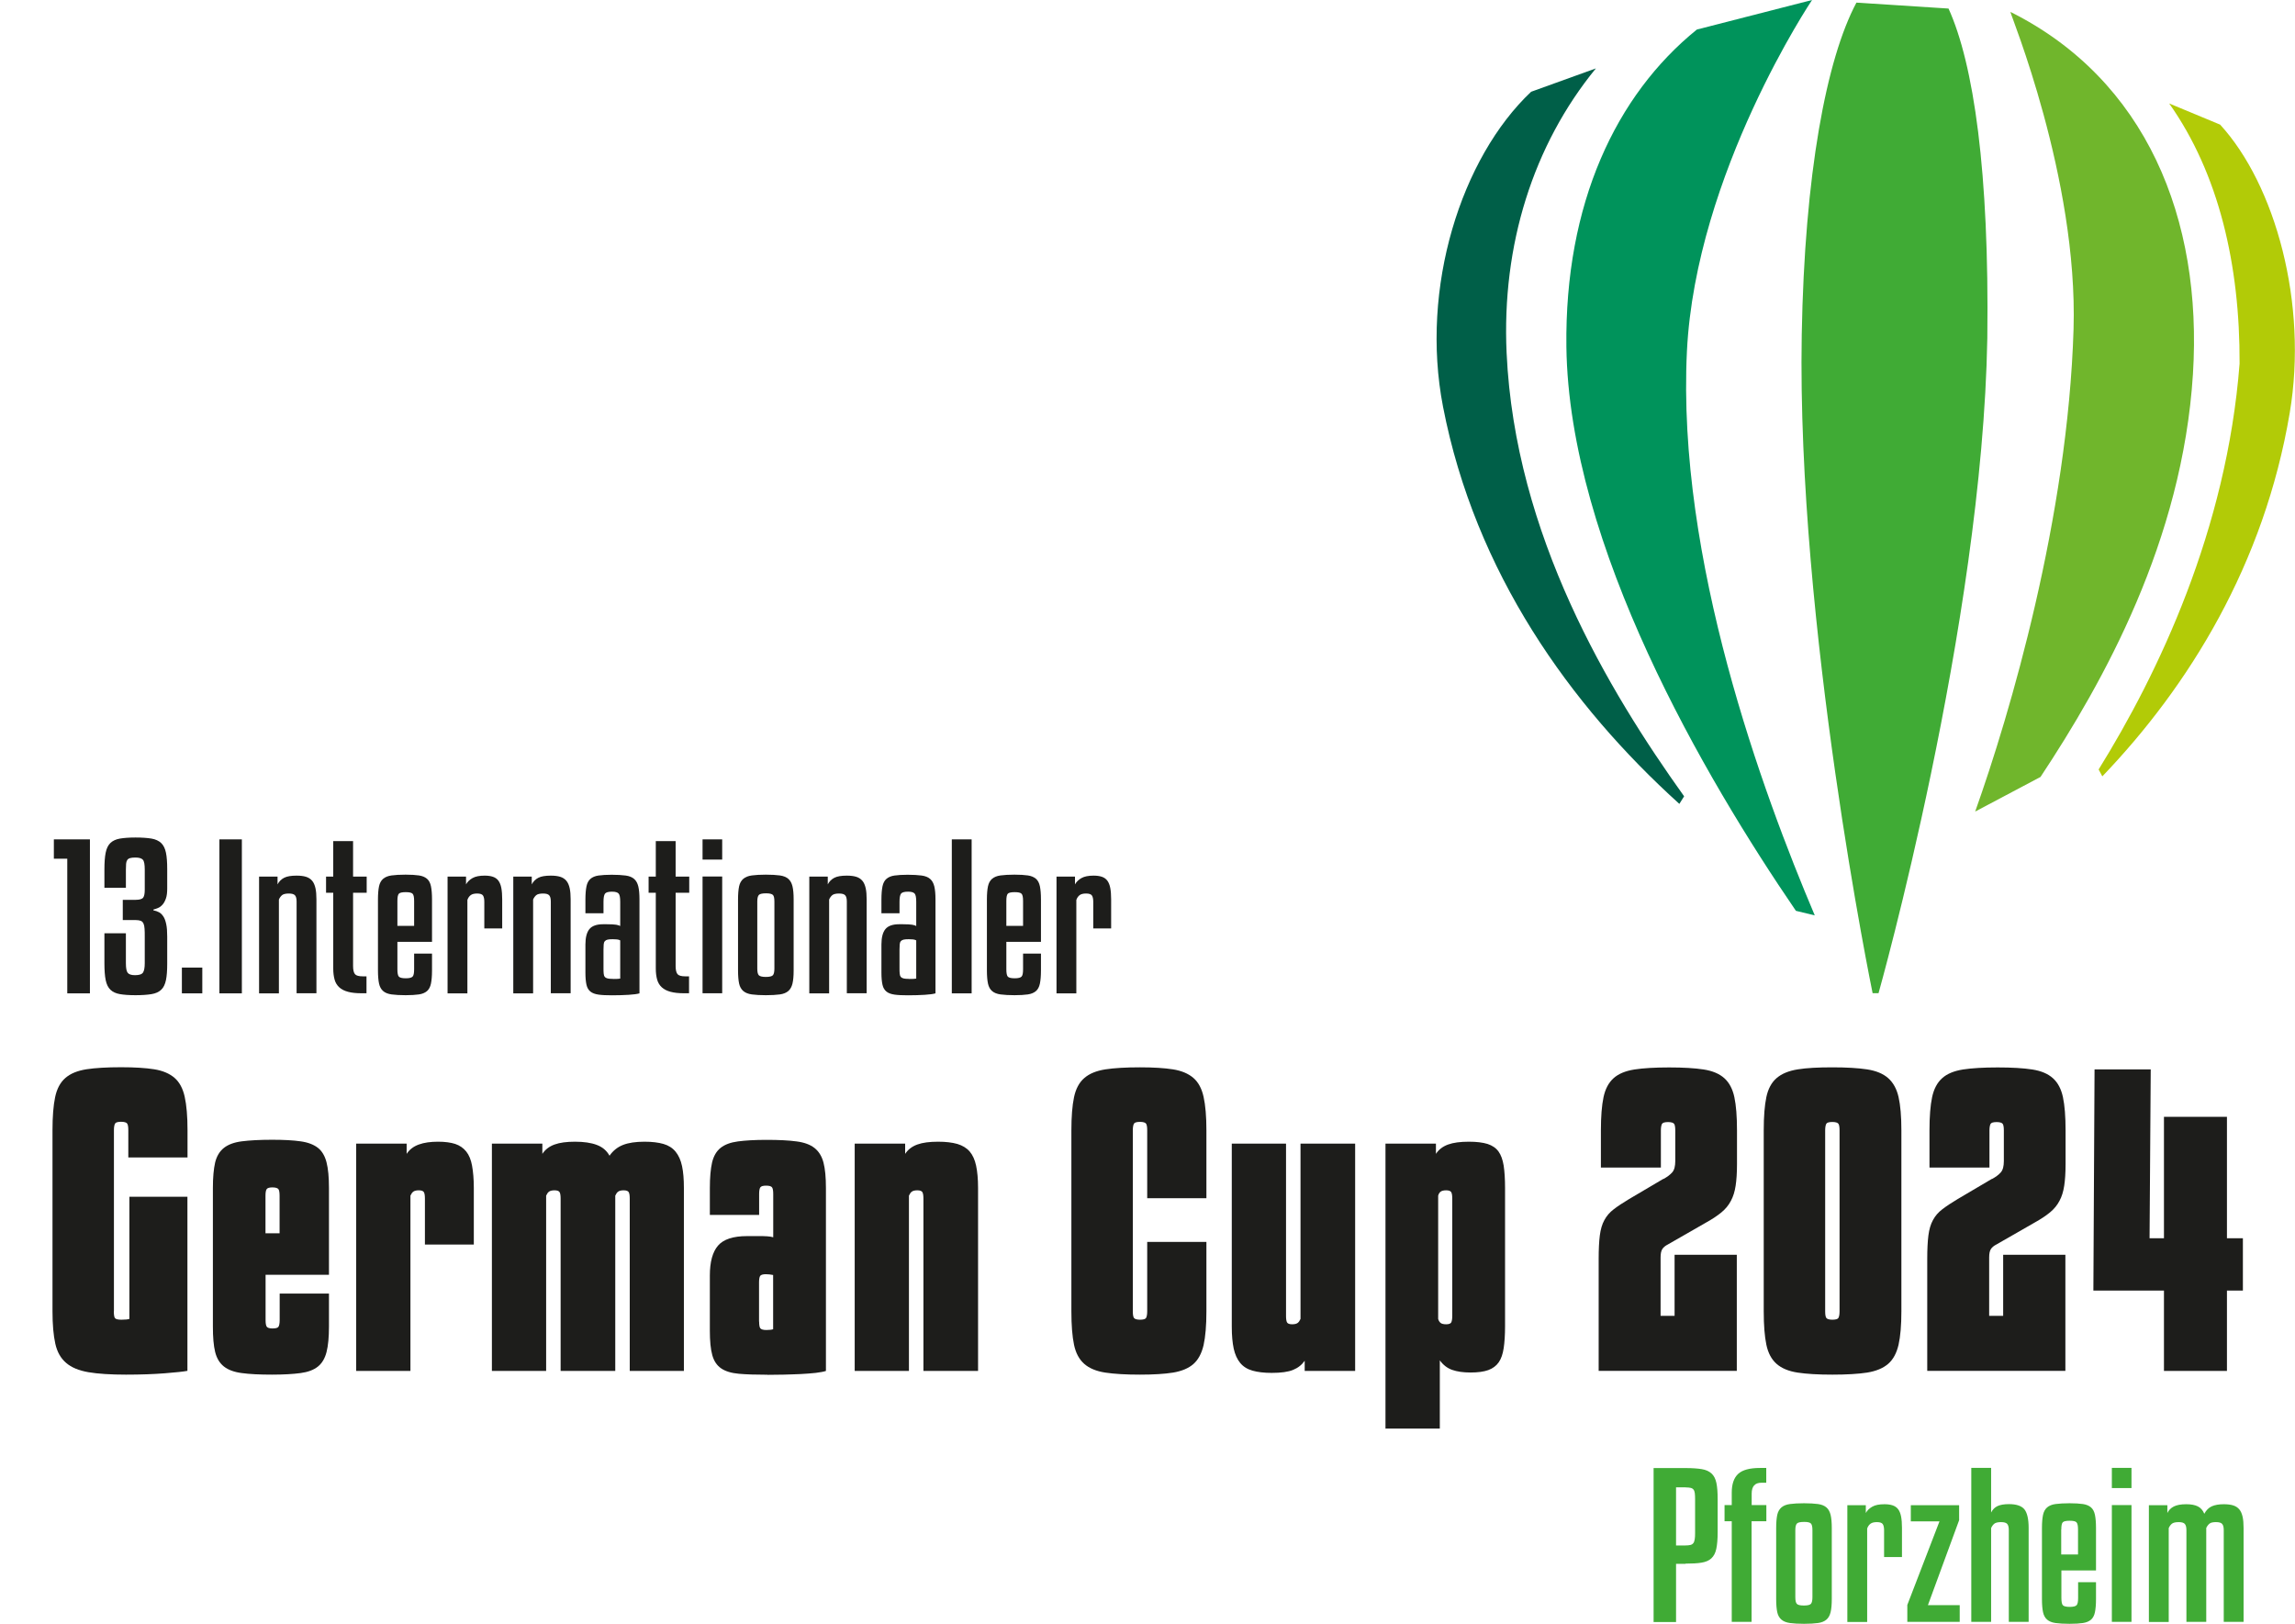 <?xml version="1.0" encoding="UTF-8"?><svg id="Ebene_2" xmlns="http://www.w3.org/2000/svg" xmlns:xlink="http://www.w3.org/1999/xlink" viewBox="0 0 236.08 167.03"><defs><style>.cls-1{clip-path:url(#clippath);}.cls-2{fill:none;}.cls-2,.cls-3,.cls-4,.cls-5,.cls-6,.cls-7,.cls-8{stroke-width:0px;}.cls-9{clip-path:url(#clippath-1);}.cls-3{fill:#70b62c;}.cls-4{fill:#1d1d1b;}.cls-5{fill:#40ab35;}.cls-6{fill:#b2cb07;}.cls-7{fill:#005f48;}.cls-8{fill:#00935b;}</style><clipPath id="clippath"><rect class="cls-2" width="236.08" height="167.03"/></clipPath><clipPath id="clippath-1"><rect class="cls-2" width="236.08" height="167.03"/></clipPath></defs><g id="Ebene_1-2"><g class="cls-1"><path class="cls-6" d="m223.13,10.63c5.11,7.22,7.29,16.61,7.25,26.77-1.32,17.1-8.35,31.84-14.5,41.75l.38.71c8.89-9.28,16.65-21.78,19.28-37.4,1.89-11.22-1.48-23.44-7.16-29.64l-5.27-2.19Z"/><path class="cls-3" d="m206.81,1.24c-.06.11,6.96,17.06,6.49,32.62-.59,19.37-6.54,39.58-10.12,49.62l6.72-3.56c6.47-9.77,14.6-24.3,15.68-41.42,1.01-16.03-4.84-30.3-18.76-37.27"/><path class="cls-8" d="m186.4,0l-11.85,3.04c-8.33,6.74-13.6,17.92-13.42,32.63.26,20.48,14.27,44.35,23.61,58.02l1.94.47c-5.37-12.67-14.2-36.64-13.15-58.04C174.44,17.82,186.4,0,186.4,0"/><path class="cls-5" d="m190.96.28c-3.08,5.78-5.33,17.61-5.62,34.16-.52,29.86,7.29,67.72,7.29,67.72h.61s10.68-37.85,11.19-67.39c.21-17.08-1.4-28.18-3.99-33.89l-9.48-.61Z"/><path class="cls-7" d="m164.16,7.04c-6.45,7.89-9.69,18.17-9.18,29.26.86,18.74,10.52,34.79,18.26,45.61l-.49.78c-11.21-10.13-21-23.78-24.31-40.85-2.38-12.27,1.88-25.62,9.06-32.4l6.65-2.4Z"/></g><path class="cls-4" d="m11.71,134.89c0,.36.04.6.12.7.08.1.3.16.66.16.39,0,.66-.03.82-.08v-12.57h5.97v17.91c-.42.08-1.19.16-2.32.25-1.13.09-2.47.14-4,.14s-2.88-.08-3.86-.25c-.99-.17-1.76-.49-2.3-.96-.55-.47-.92-1.12-1.11-1.97s-.29-1.96-.29-3.34v-18.62c0-1.41.09-2.54.27-3.4.18-.86.53-1.52,1.05-1.97.52-.46,1.24-.75,2.17-.9.92-.14,2.11-.21,3.57-.21,1.38,0,2.51.07,3.4.21.88.14,1.58.44,2.09.88s.86,1.09,1.05,1.95c.19.86.29,2,.29,3.43v2.81h-6.09v-2.81c0-.34-.04-.57-.12-.68s-.29-.18-.62-.18-.55.06-.62.18-.12.35-.12.68v18.62Z"/><path class="cls-4" d="m27.32,131.15v4.64c0,.34.04.57.12.68s.27.18.59.18c.34,0,.55-.06.62-.18s.12-.34.12-.68v-2.73h5.07v3.39c0,1.09-.08,1.97-.25,2.63-.17.66-.47,1.16-.9,1.5-.43.34-1.02.56-1.78.66-.75.1-1.73.16-2.93.16-1.27,0-2.31-.05-3.1-.16-.79-.1-1.41-.33-1.85-.68-.44-.35-.74-.85-.9-1.5s-.23-1.52-.23-2.62v-14.24c0-1.09.08-1.96.23-2.62.16-.65.46-1.15.9-1.5s1.06-.58,1.85-.68c.79-.1,1.83-.16,3.1-.16,1.2,0,2.17.05,2.93.16.75.1,1.35.33,1.78.66s.73.84.9,1.5c.17.66.25,1.54.25,2.63v8.94h-6.52Zm0-4.29h1.44v-3.86c0-.34-.04-.57-.12-.68s-.29-.18-.62-.18c-.31,0-.51.06-.59.18s-.12.34-.12.68v3.86Z"/><path class="cls-4" d="m48.74,128.02h-5.03v-4.72c0-.31-.03-.53-.1-.66-.07-.13-.24-.2-.53-.2-.26,0-.45.05-.57.14s-.21.23-.29.41v18.03h-5.58v-23.38h5.19v1.05c.29-.44.7-.76,1.25-.96s1.21-.29,1.99-.29c.7,0,1.29.08,1.76.23.47.16.84.42,1.13.78.29.36.49.85.6,1.46s.18,1.37.18,2.28v5.81Z"/><path class="cls-4" d="m70.36,141.02h-5.58v-17.72c0-.31-.03-.53-.1-.66s-.24-.2-.53-.2c-.26,0-.45.05-.57.14s-.21.23-.29.41v18.03h-5.62v-17.72c0-.31-.03-.53-.1-.66-.07-.13-.24-.2-.53-.2-.26,0-.45.05-.57.14s-.21.23-.29.41v18.03h-5.58v-23.38h5.19v1.05c.29-.44.7-.76,1.25-.96s1.25-.29,2.11-.29c.91,0,1.66.11,2.24.33.59.22,1.02.59,1.31,1.11.36-.52.83-.89,1.39-1.11.56-.22,1.29-.33,2.21-.33.78,0,1.43.08,1.95.23s.94.42,1.25.8.53.87.66,1.48c.13.61.19,1.36.19,2.24v18.81Z"/><path class="cls-4" d="m78.95,141.41c-1.2,0-2.18-.03-2.95-.1-.77-.07-1.37-.25-1.81-.55s-.75-.75-.92-1.37c-.17-.61-.25-1.45-.25-2.52v-5.66c0-1.4.28-2.43.84-3.08.56-.65,1.55-.98,2.99-.98h1.09c.42,0,.74,0,.98.02.23.01.44.05.62.1v-4.45c0-.34-.04-.57-.12-.68-.08-.12-.29-.18-.62-.18-.31,0-.51.06-.59.18s-.12.34-.12.68v2.15h-5.07v-2.77c0-1.09.08-1.97.23-2.63.16-.66.45-1.16.88-1.5.43-.34,1.02-.56,1.78-.66.75-.1,1.73-.16,2.93-.16,1.27,0,2.31.05,3.1.16.79.1,1.41.33,1.85.68.44.35.75.85.92,1.5.17.65.25,1.52.25,2.62v18.81c-.23.08-.59.14-1.05.2-.47.05-.99.09-1.56.12-.57.03-1.16.04-1.76.06-.6.01-1.15.02-1.64.02Zm-.86-5.46c0,.34.04.57.12.68s.29.18.62.18c.31,0,.55-.03.7-.08v-5.58c-.26-.05-.51-.08-.74-.08-.31,0-.51.06-.59.17s-.12.35-.12.68v4.02Z"/><path class="cls-4" d="m100.61,141.02h-5.62v-17.72c0-.31-.03-.53-.1-.66-.07-.13-.24-.2-.53-.2-.26,0-.45.05-.57.14s-.21.23-.29.41v18.03h-5.58v-23.38h5.19v1.05c.29-.44.7-.76,1.25-.96s1.26-.29,2.15-.29c.78,0,1.44.08,1.97.23.53.16.96.42,1.27.78.31.36.53.85.66,1.46.13.61.2,1.37.2,2.28v18.81Z"/><path class="cls-4" d="m116.53,134.89c0,.34.04.57.12.68s.29.18.62.18.55-.06.62-.18.12-.34.12-.68v-7.14h6.09v7.14c0,1.46-.1,2.61-.29,3.47-.2.86-.55,1.51-1.05,1.95s-1.2.73-2.09.88c-.88.14-2.02.21-3.4.21-1.46,0-2.65-.07-3.57-.21-.92-.14-1.65-.44-2.17-.9-.52-.46-.87-1.11-1.05-1.97-.18-.86-.27-2-.27-3.43v-18.62c0-1.41.09-2.54.27-3.4.18-.86.53-1.52,1.05-1.97.52-.46,1.24-.75,2.17-.9.92-.14,2.11-.21,3.57-.21,1.38,0,2.51.07,3.4.21.88.14,1.58.44,2.09.88s.86,1.09,1.05,1.95c.19.86.29,2,.29,3.43v6.99h-6.09v-6.99c0-.34-.04-.57-.12-.68s-.29-.18-.62-.18-.55.06-.62.18-.12.35-.12.68v18.62Z"/><path class="cls-4" d="m126.71,117.64h5.58v17.72c0,.31.03.53.1.66s.24.2.53.2c.26,0,.45-.05.57-.14.12-.09.21-.23.29-.41v-18.03h5.62v23.38h-5.19v-1.05c-.29.42-.68.73-1.19.94s-1.24.31-2.21.31c-.78,0-1.44-.08-1.97-.23s-.96-.42-1.27-.8c-.31-.38-.53-.87-.66-1.46-.13-.6-.2-1.35-.2-2.26v-18.81Z"/><path class="cls-4" d="m142.52,146.99v-29.35h5.19v1.05c.29-.44.7-.76,1.25-.96.55-.2,1.26-.29,2.15-.29.78,0,1.42.08,1.91.23.49.16.87.42,1.13.78.26.36.43.85.53,1.46.09.61.14,1.37.14,2.28v14.24c0,.88-.05,1.63-.14,2.24-.09.61-.26,1.1-.51,1.46-.25.36-.61.63-1.07.8-.47.17-1.08.25-1.83.25s-1.38-.09-1.89-.27c-.51-.18-.93-.51-1.27-.98v7.02h-5.58Zm6.87-23.69c0-.31-.03-.53-.1-.66-.07-.13-.24-.2-.53-.2-.26,0-.45.05-.57.14s-.2.23-.25.41v12.68c.05.18.14.32.25.41s.31.14.57.14c.29,0,.46-.07.53-.2.06-.13.1-.35.1-.66v-12.06Z"/><path class="cls-4" d="m171.12,121.27c.39-.21.69-.44.9-.68s.31-.63.31-1.15v-3.16c0-.34-.04-.57-.12-.68s-.29-.18-.62-.18-.55.06-.62.18-.12.35-.12.68v3.82h-6.17v-3.82c0-1.43.09-2.57.27-3.42.18-.85.53-1.5,1.03-1.95.51-.46,1.22-.75,2.15-.9.92-.14,2.11-.21,3.57-.21s2.64.07,3.55.21c.91.14,1.62.44,2.13.9s.85,1.11,1.03,1.95c.18.85.27,1.98.27,3.42v3.47c0,.88-.05,1.63-.14,2.22-.09.6-.25,1.12-.49,1.56-.23.44-.55.83-.96,1.17s-.93.69-1.58,1.05l-3.94,2.26c-.26.13-.45.29-.57.47-.12.18-.18.47-.18.86v6.01h1.44v-6.28h6.4v11.94h-14.21v-11.51c0-.99.04-1.79.12-2.42.08-.62.23-1.15.47-1.58.23-.43.55-.8.96-1.11.4-.31.93-.66,1.58-1.05l3.51-2.07Z"/><path class="cls-4" d="m195.59,134.89c0,1.43-.1,2.58-.29,3.43-.2.86-.55,1.52-1.07,1.97s-1.24.75-2.17.9c-.92.14-2.11.21-3.57.21s-2.65-.07-3.57-.21c-.92-.14-1.65-.44-2.17-.9s-.87-1.11-1.05-1.97c-.18-.86-.27-2-.27-3.43v-18.62c0-1.43.09-2.57.27-3.42s.53-1.5,1.05-1.95,1.24-.75,2.17-.9,2.11-.21,3.57-.21,2.65.07,3.57.21,1.65.44,2.17.9.88,1.11,1.07,1.95.29,1.98.29,3.42v18.62Zm-7.84,0c0,.34.04.57.12.68s.29.18.62.18.55-.06.62-.18.12-.34.12-.68v-18.62c0-.34-.04-.57-.12-.68s-.29-.18-.62-.18-.55.06-.62.18-.12.35-.12.68v18.62Z"/><path class="cls-4" d="m204.92,121.27c.39-.21.69-.44.9-.68s.31-.63.31-1.15v-3.16c0-.34-.04-.57-.12-.68s-.29-.18-.62-.18-.55.06-.62.18-.12.35-.12.68v3.82h-6.17v-3.82c0-1.43.09-2.57.27-3.42.18-.85.53-1.5,1.03-1.95.51-.46,1.22-.75,2.15-.9.92-.14,2.11-.21,3.57-.21s2.64.07,3.55.21c.91.14,1.62.44,2.13.9s.85,1.11,1.03,1.95c.18.85.27,1.98.27,3.42v3.47c0,.88-.05,1.63-.14,2.22-.09.6-.25,1.12-.49,1.56-.23.44-.55.83-.96,1.17s-.93.69-1.58,1.05l-3.94,2.26c-.26.13-.45.29-.57.47-.12.18-.18.47-.18.86v6.01h1.44v-6.28h6.4v11.94h-14.21v-11.51c0-.99.04-1.79.12-2.42.08-.62.23-1.15.47-1.58.23-.43.55-.8.96-1.11.4-.31.93-.66,1.58-1.05l3.51-2.07Z"/><path class="cls-4" d="m230.72,127.36v5.39h-1.64v8.27h-6.48v-8.27h-7.26l.12-22.75h5.78l-.12,17.37h1.48v-12.49h6.48v12.49h1.64Z"/><path class="cls-4" d="m5.54,86.34h3.71v15.84h-2.33v-13.85h-1.38v-1.99Z"/><path class="cls-4" d="m12.95,96v3.07c0,.51.06.84.19,1s.38.24.75.24c.43,0,.7-.09.82-.27.12-.18.18-.5.18-.97v-2.71c0-.33,0-.61-.02-.83-.01-.22-.05-.4-.11-.53s-.15-.23-.28-.28c-.13-.05-.3-.08-.53-.08h-1.32v-2.08h1.32c.41,0,.67-.08.78-.23.11-.15.16-.42.16-.81v-2.07c0-.52-.06-.86-.19-1.01-.13-.15-.38-.23-.77-.23-.24,0-.43.02-.56.06s-.23.11-.29.21c-.06.1-.1.23-.11.38-.01.15-.02.35-.02.59v1.87h-2.21v-1.87c0-.72.04-1.3.13-1.74.09-.44.25-.77.49-1s.57-.38.98-.45c.41-.07.95-.11,1.6-.11s1.22.04,1.64.11.76.23,1,.46c.24.23.4.56.49.99.09.43.13,1,.13,1.7v1.99c0,.41-.04.75-.13,1.01-.09.26-.2.47-.34.63-.14.16-.29.28-.46.35-.17.07-.33.13-.49.17v.08c.21.04.41.11.58.2.17.09.32.24.45.44.13.2.22.46.29.79.07.33.1.75.1,1.27v2.77c0,.71-.04,1.28-.13,1.71-.09.43-.25.77-.49.99-.24.23-.57.38-1,.45s-.98.11-1.64.11-1.19-.04-1.6-.11c-.41-.07-.74-.22-.98-.45-.24-.23-.4-.56-.49-1s-.13-1.02-.13-1.74v-3.07h2.21Z"/><path class="cls-4" d="m20.81,102.18h-2.1v-2.65h2.1v2.65Z"/><path class="cls-4" d="m24.88,102.18h-2.31v-15.84h2.31v15.84Z"/><path class="cls-4" d="m28.69,102.18h-2.04v-12.01h1.9v.8c.16-.31.39-.53.68-.68.29-.15.72-.22,1.28-.22.39,0,.71.04.97.12.26.08.47.22.63.41.16.19.27.45.34.76.07.31.1.7.1,1.15v9.66h-2.04v-9.44c0-.31-.06-.52-.17-.64-.11-.12-.32-.18-.63-.18-.33,0-.57.06-.7.17-.13.11-.24.26-.32.45v9.64Z"/><path class="cls-4" d="m37.72,91.83h-1.4v7.54c0,.41.07.69.2.84.13.15.4.22.8.22h.38v1.74h-.52c-.55,0-1.01-.05-1.38-.15-.37-.1-.68-.25-.9-.46-.23-.21-.39-.47-.48-.79-.09-.32-.14-.7-.14-1.14v-7.8h-.74v-1.66h.74v-3.65h2.04v3.65h1.4v1.66Z"/><path class="cls-4" d="m40.88,96.88v2.83c0,.39.05.64.15.75.1.11.34.17.71.17s.59-.06.7-.17c.11-.11.16-.36.16-.75v-1.62h1.84v1.74c0,.56-.04,1.01-.11,1.35-.07.34-.21.6-.41.77-.2.17-.48.29-.83.34-.35.05-.81.08-1.37.08s-1.07-.03-1.44-.08c-.37-.05-.67-.17-.87-.35-.21-.18-.35-.44-.42-.77-.07-.33-.11-.78-.11-1.34v-7.32c0-.56.04-1.01.11-1.34.07-.33.21-.59.42-.77.21-.18.5-.3.87-.35.37-.05.85-.08,1.44-.08s1.02.03,1.37.08c.35.05.63.17.83.34.2.17.34.43.41.77.07.34.11.79.11,1.35v4.37h-3.57Zm0-1.64h1.72v-2.57c0-.39-.05-.63-.16-.74-.11-.11-.34-.16-.7-.16s-.61.05-.71.16c-.1.11-.15.35-.15.74v2.57Z"/><path class="cls-4" d="m48.08,102.18h-2.04v-12.01h1.9v.8c.15-.27.37-.48.67-.65s.72-.25,1.25-.25c.33,0,.62.04.85.12s.42.21.56.4c.14.19.24.44.3.75.06.31.09.71.09,1.17v2.99h-1.84v-2.75c0-.29-.05-.51-.14-.64-.09-.13-.29-.2-.6-.2-.28,0-.5.05-.65.16-.15.11-.27.27-.35.5v9.6Z"/><path class="cls-4" d="m54.84,102.18h-2.04v-12.01h1.9v.8c.16-.31.39-.53.68-.68.29-.15.72-.22,1.28-.22.39,0,.71.04.97.12.26.08.47.22.63.41.16.19.27.45.34.76.07.31.1.7.1,1.15v9.66h-2.04v-9.44c0-.31-.06-.52-.17-.64-.11-.12-.32-.18-.63-.18-.33,0-.57.06-.7.17-.13.11-.24.26-.32.45v9.64Z"/><path class="cls-4" d="m62.94,102.38c-.56,0-1.02-.02-1.37-.07-.35-.05-.63-.15-.83-.31s-.34-.39-.41-.7c-.07-.31-.11-.72-.11-1.24v-2.91c0-.72.14-1.25.41-1.58s.75-.5,1.41-.5h.38c.45,0,.78.02.96.05s.33.08.42.13v-2.49c0-.43-.05-.71-.16-.84s-.33-.2-.68-.2c-.39,0-.63.07-.73.21s-.15.42-.15.83v1.18h-1.86v-1.42c0-.56.04-1.01.11-1.35.07-.34.21-.6.41-.77.2-.17.47-.29.82-.34.35-.05.8-.08,1.36-.08s1.07.03,1.44.08c.37.05.67.17.87.35.21.18.35.44.43.77.08.33.12.78.12,1.34v9.66c-.24.07-.61.12-1.11.15-.5.03-1.08.05-1.73.05Zm.12-1.68c.39,0,.63-.01.74-.04v-3.93c-.09-.05-.21-.09-.34-.1-.13-.01-.27-.02-.42-.02-.23,0-.4.01-.53.04-.13.03-.22.08-.29.16-.07.08-.11.19-.12.33-.01.14-.02.32-.02.53v1.88c0,.25,0,.46.02.6.01.15.05.26.12.34.07.08.17.13.3.16.13.03.31.04.54.04Z"/><path class="cls-4" d="m70.9,91.83h-1.4v7.54c0,.41.07.69.2.84.13.15.4.22.8.22h.38v1.74h-.52c-.55,0-1.01-.05-1.38-.15-.37-.1-.68-.25-.9-.46-.23-.21-.39-.47-.48-.79-.09-.32-.14-.7-.14-1.14v-7.8h-.74v-1.66h.74v-3.65h2.04v3.65h1.4v1.66Z"/><path class="cls-4" d="m74.29,88.42h-2.02v-2.08h2.02v2.08Zm0,13.75h-2.02v-12.01h2.02v12.01Z"/><path class="cls-4" d="m81.64,99.83c0,.56-.04,1.01-.12,1.34-.08.33-.22.59-.43.77-.21.18-.5.3-.87.35-.37.05-.86.08-1.44.08s-1.07-.03-1.44-.08c-.37-.05-.67-.17-.88-.35s-.36-.44-.43-.77c-.07-.33-.11-.78-.11-1.34v-7.32c0-.56.04-1.01.11-1.34.07-.33.22-.59.43-.77s.51-.3.88-.35c.37-.05.85-.08,1.44-.08s1.07.03,1.44.08c.37.05.66.17.87.35.21.18.35.44.43.77.08.33.12.78.12,1.34v7.32Zm-1.98-7.1c0-.35-.05-.58-.16-.68s-.33-.16-.68-.16c-.39,0-.64.05-.75.16-.11.11-.17.33-.17.68v6.9c0,.35.05.58.16.69s.35.17.72.17.63-.06.73-.18c.1-.12.15-.35.15-.68v-6.9Z"/><path class="cls-4" d="m85.29,102.18h-2.04v-12.01h1.9v.8c.16-.31.39-.53.68-.68.29-.15.72-.22,1.28-.22.39,0,.71.04.97.12.26.08.47.22.63.41.16.19.27.45.34.76.07.31.1.7.1,1.15v9.66h-2.04v-9.44c0-.31-.06-.52-.17-.64-.11-.12-.32-.18-.63-.18-.33,0-.57.06-.7.17-.13.11-.24.26-.32.45v9.64Z"/><path class="cls-4" d="m93.39,102.38c-.56,0-1.02-.02-1.37-.07-.35-.05-.63-.15-.83-.31s-.34-.39-.41-.7c-.07-.31-.11-.72-.11-1.24v-2.91c0-.72.14-1.25.41-1.58s.75-.5,1.41-.5h.38c.45,0,.78.02.96.05s.33.08.42.13v-2.49c0-.43-.05-.71-.16-.84s-.33-.2-.68-.2c-.39,0-.63.07-.73.21s-.15.42-.15.83v1.18h-1.86v-1.42c0-.56.04-1.01.11-1.35.07-.34.21-.6.41-.77.2-.17.47-.29.82-.34.35-.05.8-.08,1.36-.08s1.07.03,1.44.08c.37.05.67.17.87.35.21.18.35.44.43.77.08.33.12.78.12,1.34v9.66c-.24.07-.61.12-1.11.15-.5.03-1.08.05-1.73.05Zm.12-1.68c.39,0,.63-.01.74-.04v-3.93c-.09-.05-.21-.09-.34-.1-.13-.01-.27-.02-.42-.02-.23,0-.4.01-.53.04-.13.03-.22.08-.29.16-.07.08-.11.19-.12.33-.01.14-.02.32-.02.53v1.88c0,.25,0,.46.02.6.01.15.05.26.12.34.07.08.17.13.3.16.13.03.31.04.54.04Z"/><path class="cls-4" d="m99.95,102.18h-2.04v-15.84h2.04v15.84Z"/><path class="cls-4" d="m103.52,96.88v2.83c0,.39.05.64.15.75.1.11.34.17.71.17s.59-.06.7-.17c.11-.11.16-.36.16-.75v-1.62h1.84v1.74c0,.56-.04,1.01-.11,1.35-.07.34-.21.6-.41.77-.2.17-.48.29-.83.34-.35.05-.81.08-1.37.08s-1.07-.03-1.44-.08c-.37-.05-.67-.17-.87-.35-.21-.18-.35-.44-.42-.77-.07-.33-.11-.78-.11-1.34v-7.32c0-.56.04-1.01.11-1.34.07-.33.21-.59.42-.77.21-.18.5-.3.87-.35.37-.05.85-.08,1.44-.08s1.02.03,1.37.08c.35.05.63.17.83.34.2.17.34.43.41.77.07.34.11.79.11,1.35v4.37h-3.57Zm0-1.64h1.72v-2.57c0-.39-.05-.63-.16-.74-.11-.11-.34-.16-.7-.16s-.61.05-.71.16c-.1.11-.15.35-.15.74v2.57Z"/><path class="cls-4" d="m110.72,102.18h-2.04v-12.01h1.9v.8c.15-.27.37-.48.67-.65s.72-.25,1.25-.25c.33,0,.62.04.85.12s.42.21.56.4c.14.19.24.44.3.75.06.31.09.71.09,1.17v2.99h-1.84v-2.75c0-.29-.05-.51-.14-.64-.09-.13-.29-.2-.6-.2-.28,0-.5.05-.65.16-.15.11-.27.27-.35.5v9.6Z"/><g class="cls-9"><path class="cls-5" d="m223.09,157.19c.08-.19.19-.34.32-.45.13-.11.37-.17.7-.17.31,0,.52.06.63.18.11.12.17.33.17.64v9.44h2.04v-9.66c.09-.19.2-.33.33-.44.13-.11.35-.16.67-.16s.52.06.63.18c.11.12.17.33.17.64v9.44h2.04v-9.66c0-.45-.03-.84-.1-1.15s-.18-.57-.34-.76c-.16-.19-.37-.33-.63-.41-.26-.08-.58-.12-.97-.12-.49,0-.9.07-1.22.21-.32.14-.58.4-.78.77-.15-.36-.37-.61-.67-.76-.3-.15-.7-.22-1.19-.22-.55,0-.97.08-1.27.23-.3.15-.53.38-.67.67v-.8h-1.9v12.01h2.04v-9.64Zm-3.83-2.37h-2.02v12.01h2.02v-12.01Zm0-3.83h-2.02v2.08h2.02v-2.08Zm-7.22,6.34c0-.39.05-.64.15-.74.1-.11.34-.16.71-.16s.6.05.7.16c.11.11.16.36.16.74v2.57h-1.73v-2.57Zm3.57,4.21v-4.37c0-.56-.04-1.01-.11-1.35-.07-.34-.21-.6-.41-.77-.2-.17-.48-.29-.83-.34-.35-.05-.81-.08-1.37-.08s-1.07.03-1.44.08c-.38.05-.66.17-.87.35-.21.18-.35.44-.42.77-.07.34-.11.78-.11,1.34v7.32c0,.56.04,1.01.11,1.34.07.33.21.59.42.77.21.18.5.3.87.35.37.05.85.08,1.44.08s1.02-.03,1.37-.08c.35-.05.63-.17.83-.34.2-.17.34-.43.41-.77.07-.34.11-.79.11-1.35v-1.74h-1.84v1.62c0,.39-.05.64-.16.75-.11.11-.34.17-.7.17s-.61-.06-.71-.17c-.1-.11-.15-.36-.15-.75v-2.83h3.57Zm-10.79-4.35c.08-.19.19-.34.32-.45.13-.11.37-.17.7-.17.31,0,.52.06.63.18.11.12.17.33.17.64v9.44h2.04v-9.66c0-.92-.15-1.56-.44-1.92-.29-.35-.82-.53-1.58-.53-.51,0-.9.07-1.18.2-.28.13-.5.35-.66.66v-4.59h-2.04v15.84h2.04v-9.64Zm-3.23,7.92h-3.27l3.21-8.74v-1.54h-4.97v1.66h2.95l-3.31,8.6v1.74h5.39v-1.72Zm-9.52-7.88c.08-.23.2-.39.35-.5.15-.11.37-.16.65-.16.31,0,.51.07.6.2.09.13.14.35.14.64v2.75h1.84v-2.99c0-.47-.03-.86-.09-1.17s-.16-.57-.3-.75c-.14-.19-.33-.32-.56-.4-.23-.08-.52-.12-.85-.12-.54,0-.95.08-1.25.25-.3.17-.52.38-.67.65v-.8h-1.9v12.01h2.04v-9.6Zm-5.63,7.06c0,.33-.05.56-.15.68-.1.12-.34.18-.73.18s-.62-.06-.72-.17c-.11-.11-.16-.34-.16-.69v-6.9c0-.35.06-.57.17-.68.11-.11.36-.16.75-.16.35,0,.57.05.68.16.11.11.16.33.16.68v6.9Zm1.99-7.12c0-.56-.04-1.01-.12-1.34-.08-.33-.22-.59-.43-.77-.21-.18-.5-.3-.87-.35-.38-.05-.86-.08-1.44-.08s-1.07.03-1.44.08c-.38.05-.67.17-.88.35-.21.18-.36.44-.43.77-.07.34-.11.78-.11,1.34v7.32c0,.56.04,1.01.11,1.34.07.33.22.59.43.77.21.18.51.3.88.35.37.05.85.08,1.44.08s1.07-.03,1.44-.08c.37-.05.66-.17.87-.35.21-.18.35-.44.43-.77s.12-.78.12-1.34v-7.32Zm-6.72-2.35h-1.52v-1.18c0-.75.33-1.12,1-1.12h.5v-1.52h-.64c-1.06,0-1.81.2-2.25.61s-.66,1.05-.66,1.93v1.28h-.74v1.66h.74v10.35h2.04v-10.35h1.52v-1.66Zm-8.32-1.82c.23,0,.4.02.53.05.13.03.22.09.29.18s.11.21.13.37c.02.16.03.37.03.62v3.47c0,.27-.01.48-.04.65-.03.17-.07.3-.14.39-.07.09-.17.16-.3.19-.13.03-.3.05-.5.05h-.98v-5.98h.98Zm0,7.84c.67,0,1.22-.03,1.64-.1.43-.07.76-.21,1.01-.44.25-.23.42-.55.51-.98.09-.43.14-.99.14-1.7v-3.39c0-.71-.04-1.27-.13-1.69-.09-.42-.25-.74-.5-.97-.25-.23-.58-.38-1.01-.45-.43-.07-.98-.11-1.66-.11h-3.29v15.84h2.31v-5.99h.98Z"/></g></g></svg>